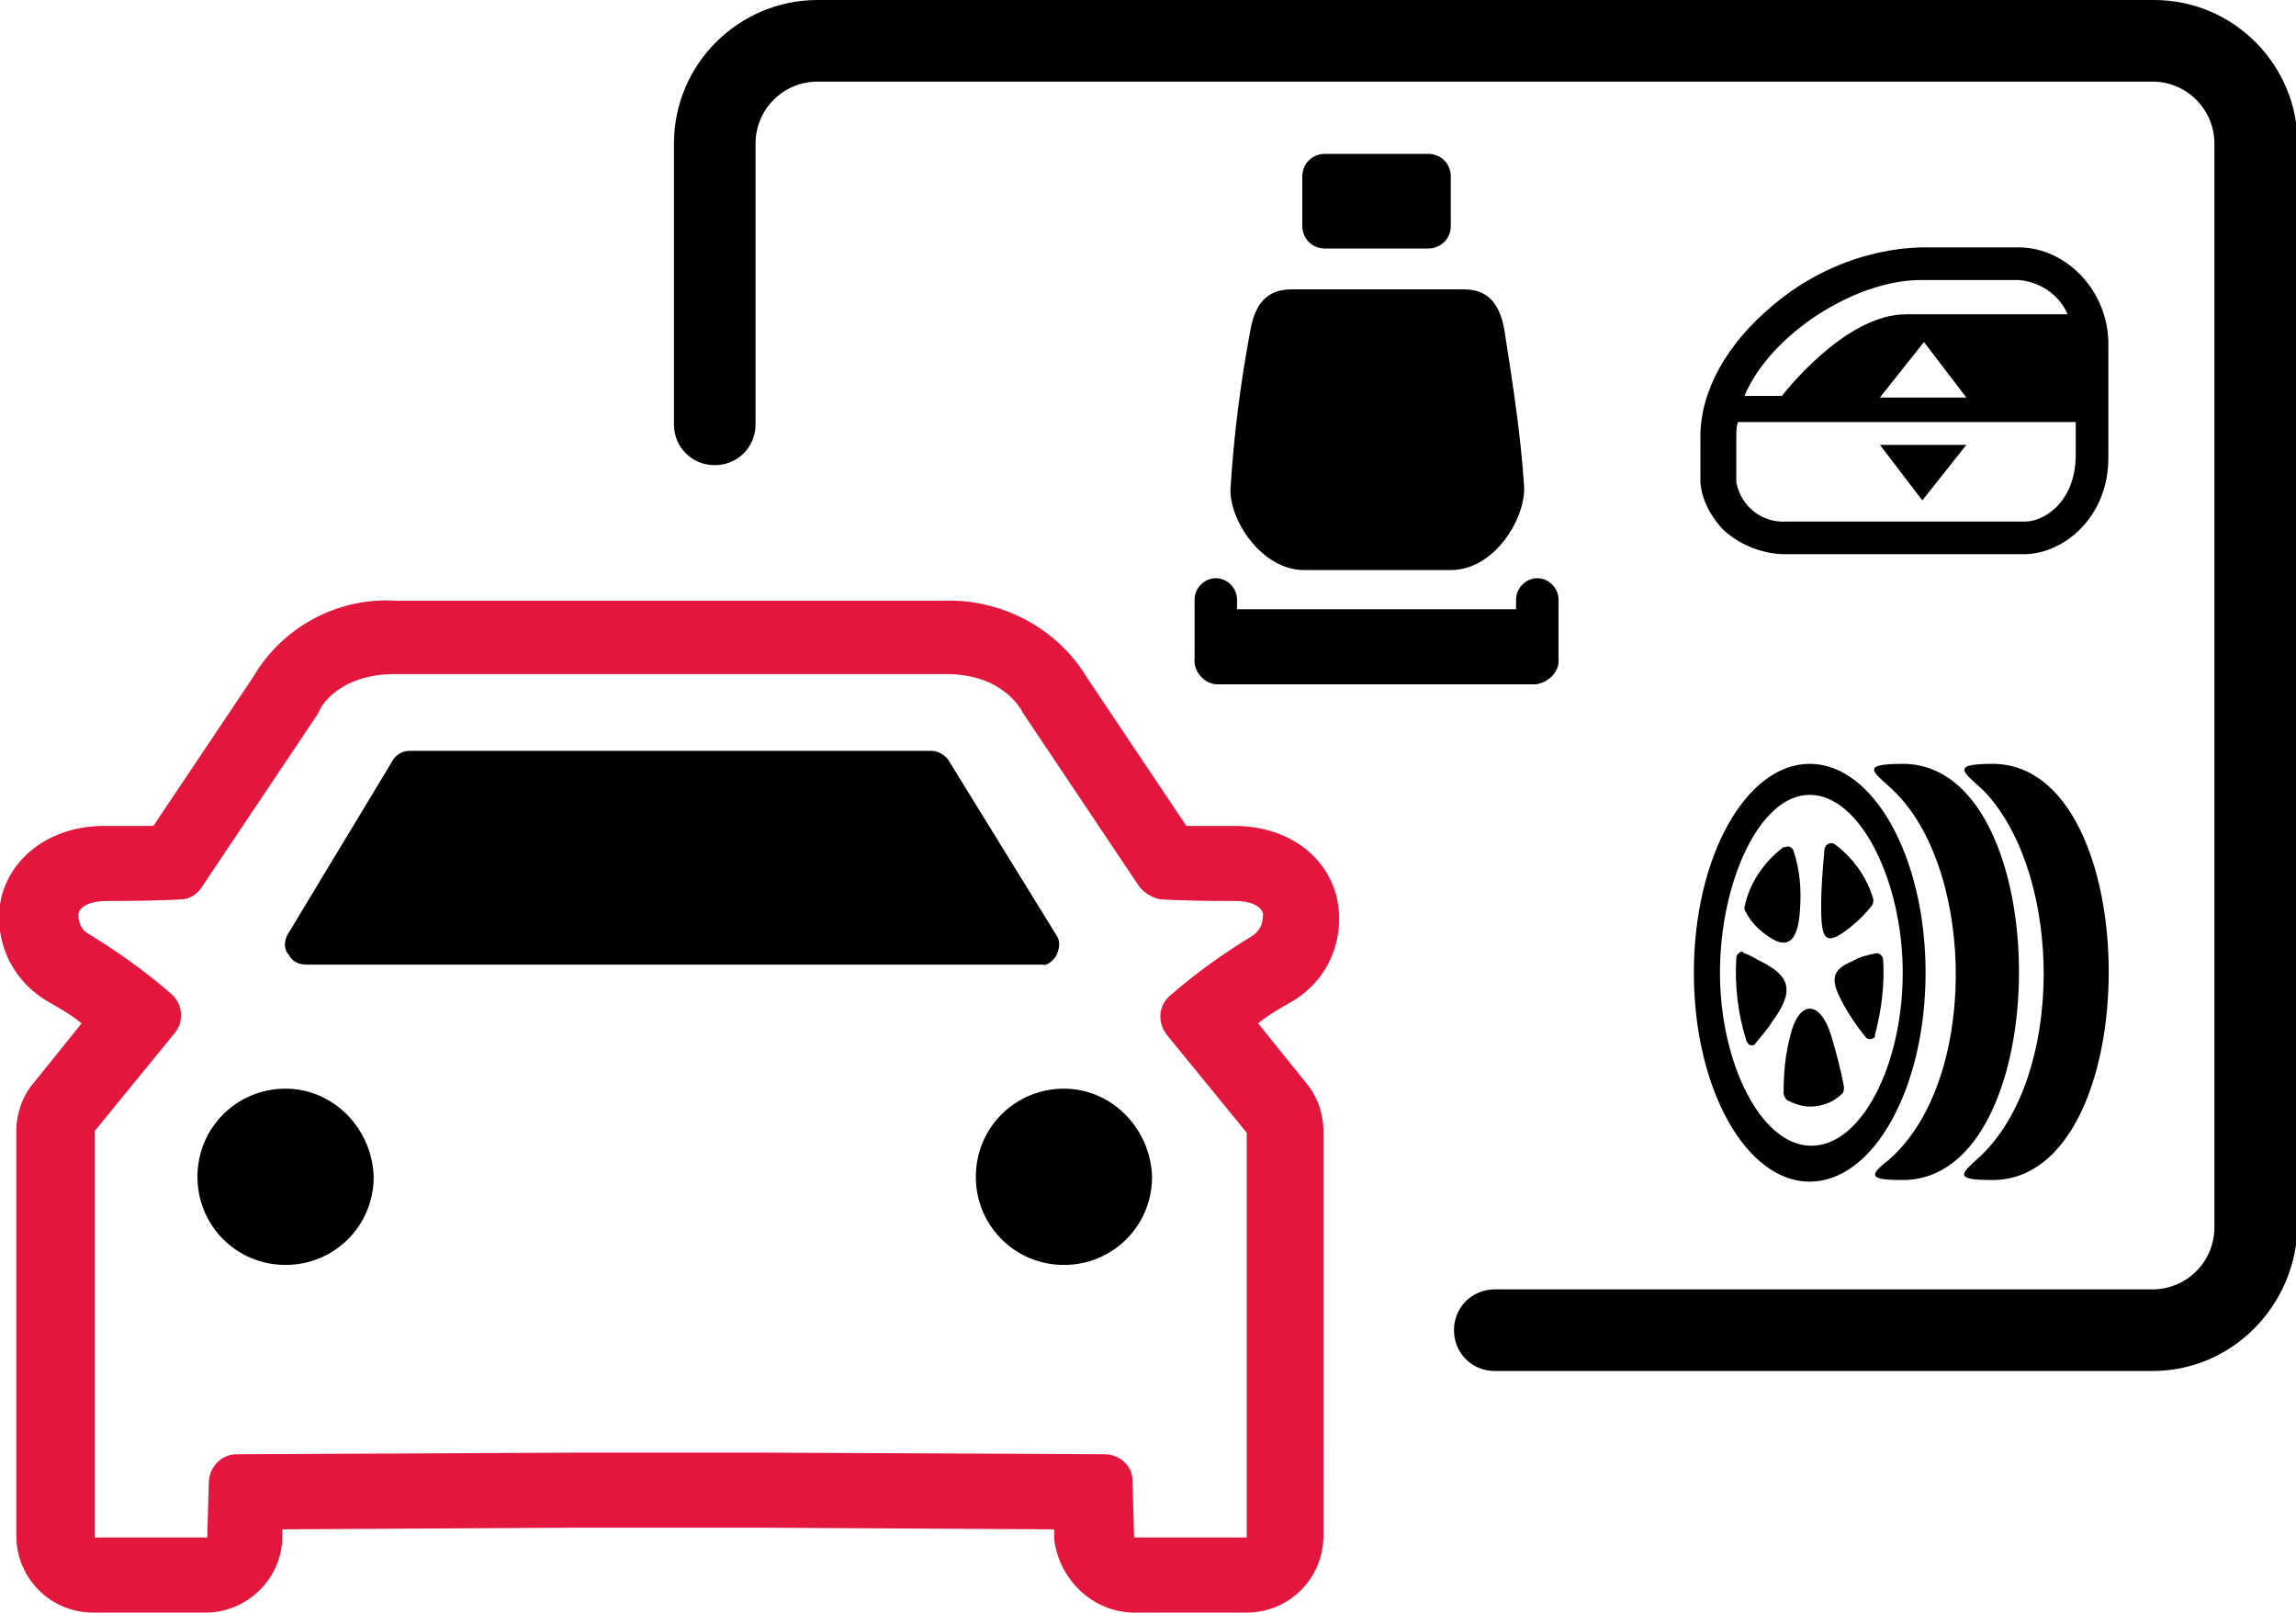 <?xml version="1.0" encoding="utf-8"?>
<!-- Generator: Adobe Illustrator 26.3.1, SVG Export Plug-In . SVG Version: 6.00 Build 0)  -->
<svg version="1.1" id="Layer_1" xmlns="http://www.w3.org/2000/svg" xmlns:xlink="http://www.w3.org/1999/xlink" x="0px" y="0px"
	 viewBox="0 0 140.7 98.8" style="enable-background:new 0 0 140.7 98.8;" xml:space="preserve">
<style type="text/css">
	.st0{fill:#E3173E;}
	.st1{fill-rule:evenodd;clip-rule:evenodd;}
</style>
<g id="Groupe_16518" transform="translate(0)">
	<g id="Groupe_16515" transform="translate(0 36.802)">
		<path id="Tracé_56418" d="M17.5,29.9c-3,0-5.4,2.4-5.4,5.4c0,3,2.4,5.4,5.4,5.4c3,0,5.4-2.4,5.4-5.4
			C22.8,32.3,20.4,29.9,17.5,29.9z"/>
		<path id="Tracé_56419" d="M65.2,29.9c-3,0-5.4,2.4-5.4,5.4c0,3,2.4,5.4,5.4,5.4c3,0,5.4-2.4,5.4-5.4
			C70.5,32.3,68.1,29.9,65.2,29.9z"/>
		<path id="Tracé_56420" d="M64.7,21.8c0.2-0.4,0.3-0.8,0.1-1.2L58.2,9.9c-0.2-0.4-0.7-0.7-1.1-0.7h-32c-0.5,0-0.9,0.3-1.1,0.7
			l-6.4,10.6c-0.2,0.4-0.2,0.9,0.1,1.2c0.2,0.4,0.6,0.6,1.1,0.6h45.1C64.1,22.4,64.5,22.1,64.7,21.8z"/>
		<path id="Tracé_56421" class="st0" d="M81.9,18.1c-0.7-2.6-3.1-4.3-6.3-4.3h-0.4c-1,0-1.9,0-2.5,0l-6.1-9.1
			c-1.8-3-5.2-4.8-8.7-4.7H24.2c-3.5-0.2-6.9,1.6-8.7,4.7l-6.1,9.1c-0.6,0-1.4,0-2.5,0H6.4c-3.1,0-5.6,1.7-6.3,4.3
			c-0.6,2.6,0.6,5.2,2.9,6.5c0.7,0.4,1.4,0.8,2,1.3l-2.9,3.6c-0.7,0.8-1.1,1.9-1.1,3v24.8C1,59.9,3.1,62,5.7,62h6.9
			c2.5,0,4.6-2,4.7-4.5l0-0.6l17.9-0.1c0.2,0,0.4,0,0.6,0l3.6,0h0l6.7,0c0.2,0,0.4,0,0.6,0l17.9,0.1l0,0.6C64.9,60,67,62,69.5,62
			h6.9c2.6,0,4.7-2.1,4.7-4.7V32.5c0-1.1-0.4-2.2-1.1-3l-2.9-3.6c0.6-0.5,1.3-0.9,2-1.3C81.4,23.3,82.5,20.7,81.9,18.1z M76.8,20.5
			c-1.8,1.1-3.5,2.3-5.1,3.7c-0.7,0.6-0.8,1.6-0.2,2.4l4.9,6v24.8h-6.9l-0.1-3.5c0-0.9-0.8-1.6-1.7-1.6l-20.8-0.1v0l-7.4,0l-4.2,0v0
			l-20.8,0.1c-0.9,0-1.6,0.7-1.7,1.6l-0.1,3.5H5.8V32.5l4.9-6c0.6-0.7,0.5-1.8-0.2-2.4c-1.6-1.4-3.3-2.6-5.1-3.7
			c-0.4-0.2-0.6-0.7-0.6-1.2c0.1-0.5,0.8-0.8,1.7-0.8h0.4c2.9,0,4.2-0.1,4.2-0.1c0.5,0,1-0.3,1.3-0.8l7.1-10.6
			c0-0.1,0.1-0.2,0.1-0.2c0-0.1,1.1-2.2,4.6-2.2h33.8c3.4,0,4.5,2.1,4.6,2.2c0,0.1,0.1,0.2,0.1,0.2l7.1,10.6
			c0.3,0.4,0.8,0.7,1.3,0.8c0.1,0,1.3,0.1,4.2,0.1h0.4c0.9,0,1.6,0.3,1.7,0.8C77.4,19.8,77.2,20.2,76.8,20.5L76.8,20.5z"/>
	</g>
	<g id="Groupe_16516" transform="translate(73.206 9.427)">
		<path id="Tracé_56422" d="M8,5.8h6.3c0.8,0,1.4-0.6,1.4-1.4c0,0,0,0,0,0v-3c0-0.8-0.6-1.4-1.4-1.4l0,0H8C7.2,0,6.6,0.6,6.6,1.4
			c0,0,0,0,0,0v3C6.6,5.2,7.2,5.8,8,5.8L8,5.8z"/>
		<path id="Tracé_56423" d="M21,26c-0.7,0-1.3,0.6-1.3,1.3v0v0.6H2.6v-0.6C2.6,26.6,2,26,1.3,26l0,0C0.6,26,0,26.6,0,27.3v0v3.6
			c-0.1,0.8,0.6,1.6,1.4,1.6h19.5c0.8-0.1,1.5-0.8,1.4-1.6v-3.6C22.3,26.6,21.7,26,21,26z"/>
		<path id="Tracé_56424" d="M6.7,25.5h9c2.6,0,4.5-3,4.5-5c-0.2-3.2-0.7-6.4-1.2-9.6c-0.4-2.6-1.9-2.6-2.7-2.6H6.1
			c-0.9,0-2.3,0.1-2.7,2.6c-0.6,3.2-1,6.4-1.2,9.6C2.1,22.4,4.1,25.5,6.7,25.5z"/>
	</g>
	<path id="Tracé_56425" d="M131.9,84H91.6c-1.4,0-2.5-1.1-2.5-2.5s1.1-2.5,2.5-2.5h40.3c2.1,0,3.8-1.7,3.8-3.8V8.8
		c0-2.1-1.7-3.8-3.8-3.8H50.1c-2.1,0-3.8,1.7-3.8,3.8V26c0,1.4-1.1,2.5-2.5,2.5s-2.5-1.1-2.5-2.5V8.8c0-4.9,4-8.8,8.8-8.8h81.9
		c4.9,0,8.8,4,8.8,8.8v66.3C140.7,80,136.8,84,131.9,84z"/>
	<path id="Tracé_56426" class="st1" d="M110.9,46.8c3.9,0,7.1,5.7,7.1,12.8s-3.2,12.8-7.1,12.8s-7.1-5.7-7.1-12.8
		S107,46.8,110.9,46.8L110.9,46.8z M122.1,46.8c9.5,0,9.5,25.5,0,25.5c-2.5,0-1.9-0.4-0.7-1.5c5.1-4.9,5-16.9,0.4-22.1
		C120.7,47.5,119.1,46.8,122.1,46.8L122.1,46.8z M116.6,46.8c9.5,0,9.5,25.5,0,25.5c-1.9,0-2.2-0.2-0.9-1.2
		c5.5-4.7,5.4-17.5,0.5-22.5C115,47.4,113.7,46.8,116.6,46.8L116.6,46.8z M109.3,67c0-1.2,0.1-2.4,0.4-3.5c0.5-2.2,1.8-2.3,2.5-0.1
		c0.3,1,0.6,2.1,0.8,3.2c0,0.1,0,0.3-0.1,0.4c-0.5,0.5-1.2,0.8-2,0.8c-0.5,0-1-0.2-1.4-0.4C109.4,67.3,109.3,67.1,109.3,67L109.3,67
		z M106.9,58.4c0.3,0.1,0.6,0.3,1,0.5c1.8,0.9,2.1,1.8,0.7,3.7c-0.3,0.5-0.7,0.9-1,1.3c-0.1,0.2-0.4,0.2-0.5,0c0,0-0.1-0.1-0.1-0.2
		c-0.5-1.6-0.7-3.3-0.6-5c0-0.2,0.2-0.4,0.4-0.4C106.8,58.4,106.9,58.4,106.9,58.4L106.9,58.4z M113,61.6c0.4,0.7,0.8,1.3,1.3,1.9
		c0.1,0.2,0.4,0.2,0.5,0.1c0.1,0,0.1-0.1,0.1-0.2c0.4-1.5,0.6-3.1,0.5-4.6c0-0.2-0.2-0.4-0.4-0.4c0,0,0,0,0,0
		c-0.5,0.1-1,0.2-1.5,0.5C112,59.5,112.3,60.3,113,61.6L113,61.6z M111.8,52.1c-0.1,1.1-0.2,2.3-0.2,3.4c0,2,0.2,2.6,1.8,1.3
		c0.5-0.4,0.9-0.8,1.3-1.3c0.1-0.1,0.1-0.3,0.1-0.4c-0.4-1.4-1.3-2.6-2.4-3.4c-0.2-0.1-0.4,0-0.5,0.1C111.8,52,111.8,52,111.8,52.1z
		 M107,55.9c0.3,0.6,0.8,1.1,1.4,1.5c1.3,0.9,1.8,0,1.9-1.6c0.1-1.3,0-2.5-0.4-3.7c-0.1-0.2-0.3-0.3-0.5-0.2c0,0-0.1,0-0.1,0
		c-1.2,0.9-2.1,2.2-2.4,3.7C106.9,55.7,106.9,55.8,107,55.9L107,55.9z M110.9,48.7c3.1,0,5.7,5.3,5.7,10.9s-2.5,10.6-5.6,10.6
		s-5.6-5.1-5.6-10.6S107.8,48.7,110.9,48.7L110.9,48.7z"/>
	<g id="Groupe_16517" transform="translate(104.201 15.157)">
		<path id="Tracé_56427" d="M19.5,0h-6c-3.3,0.1-6.5,1.4-9,3.5C1.6,5.9,0,8.8,0,11.6v2.8c0.1,1.1,0.6,2,1.3,2.8
			c1,1,2.5,1.6,3.9,1.6h14.6c2.5,0,5.2-2.3,5.2-5.9V6.1C25.1,2.8,22.5,0,19.5,0z M13.5,2h6c1.3,0.1,2.5,0.9,3,2.1h-9.9
			c-3.8,0-7.6,5-7.6,5H2.7C4.3,5.3,9.5,2,13.5,2L13.5,2z M16.3,9.2H11l2.7-3.4L16.3,9.2z M19.9,16.8H5.3c-1.5,0.1-2.8-0.9-3.1-2.4
			v-2.8c0-0.3,0-0.6,0.1-0.9h20.7v2.2C22.9,15.7,21,16.8,19.9,16.8L19.9,16.8z"/>
		<path id="Tracé_56428" d="M13.6,15.5l2.7-3.4H11L13.6,15.5z"/>
	</g>
</g>
</svg>

